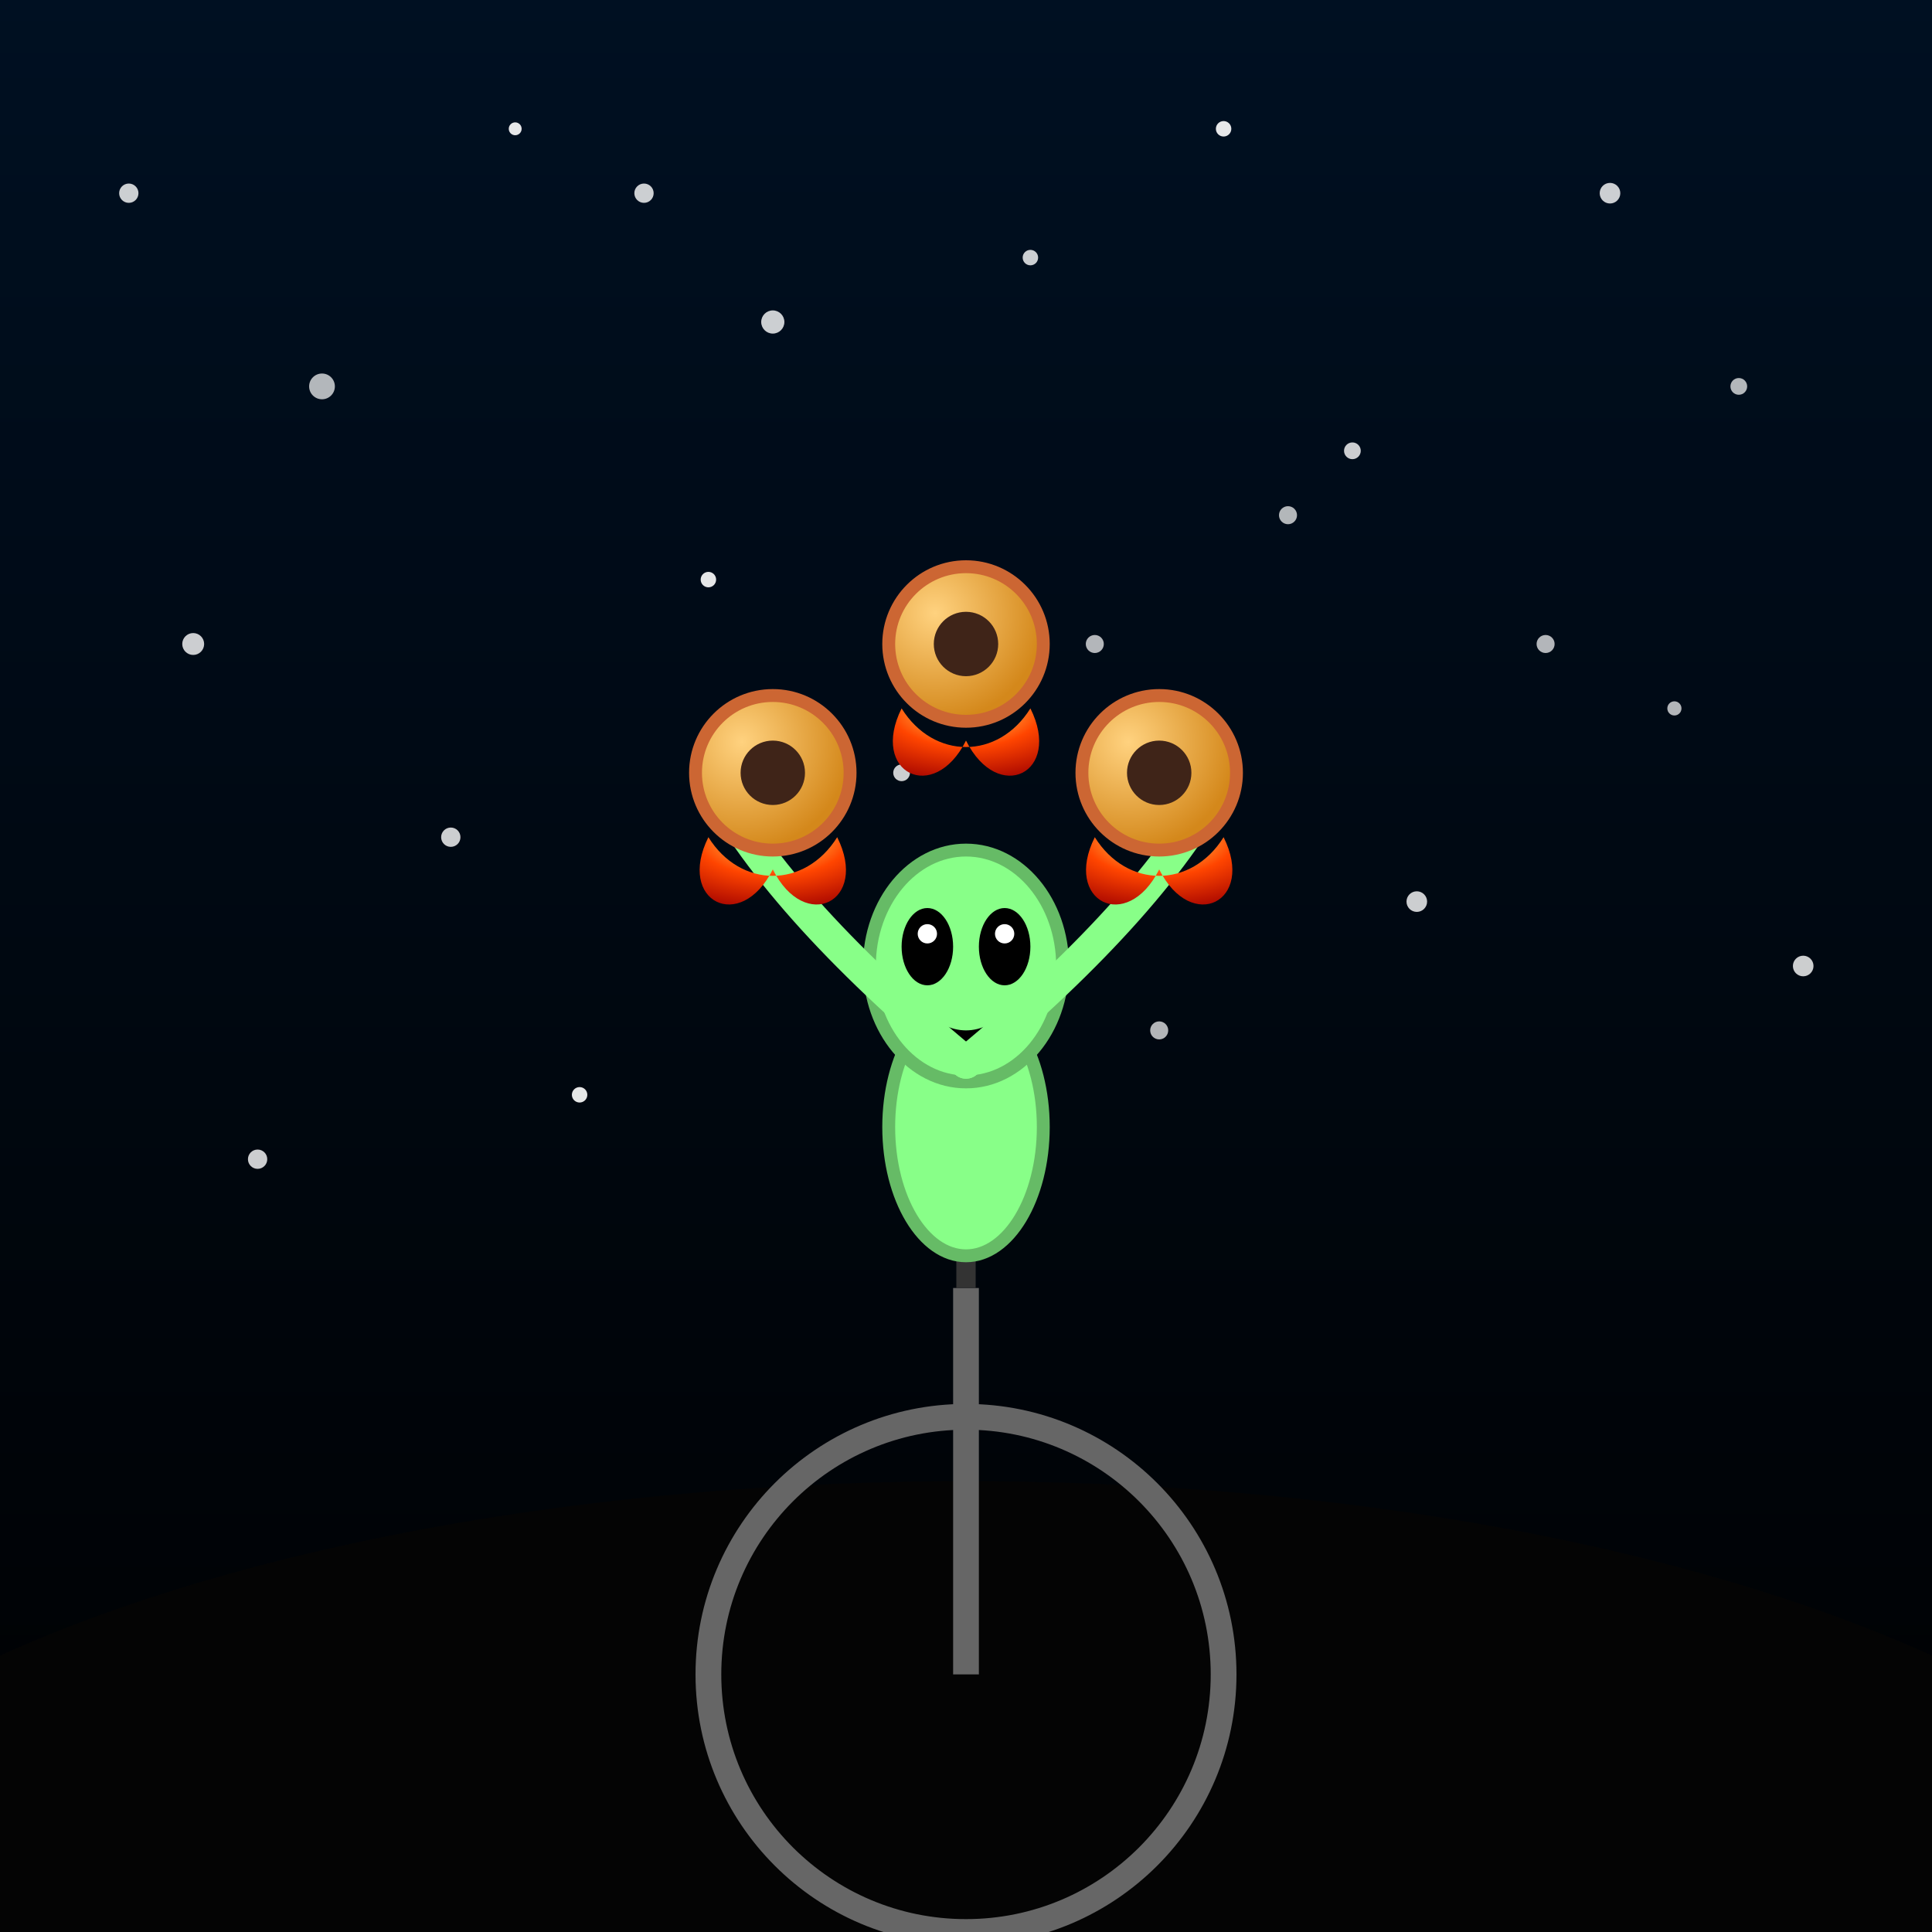 <svg xmlns="http://www.w3.org/2000/svg" viewBox="0 0 300 300">
  <rect x="0" y="0" width="300" height="300" fill="#808080" stroke="none"/>
  <defs>
    <linearGradient id="skyGradient" x1="0%" y1="0%" x2="0%" y2="100%">
      <stop offset="0%" stop-color="#001022"/>
      <stop offset="100%" stop-color="#000"/>
    </linearGradient>
    <radialGradient id="flameGradient" cx="50%" cy="0%" r="80%" fx="50%" fy="0%">
      <stop offset="0%" stop-color="#fff06b"/>
      <stop offset="50%" stop-color="#ff4500"/>
      <stop offset="100%" stop-color="#a00000"/>
    </radialGradient>
    <radialGradient id="donutGradient" cx="30%" cy="30%" r="70%">
      <stop offset="0%" stop-color="#ffd27f"/>
      <stop offset="100%" stop-color="#d4881b"/>
    </radialGradient>
  </defs>
  <!-- Background -->
  <rect width="300" height="300" fill="url(#skyGradient)"/>
  <!-- Stars -->
  <circle cx="20" cy="30" r="1.5" fill="#fff" opacity="0.8"/>
  <circle cx="50" cy="60" r="2" fill="#fff" opacity="0.7"/>
  <circle cx="80" cy="20" r="1" fill="#fff" opacity="0.9"/>
  <circle cx="120" cy="50" r="1.8" fill="#fff" opacity="0.8"/>
  <circle cx="160" cy="40" r="1.2" fill="#fff" opacity="0.8"/>
  <circle cx="200" cy="80" r="1.4" fill="#fff" opacity="0.7"/>
  <circle cx="250" cy="30" r="1.6" fill="#fff" opacity="0.8"/>
  <circle cx="270" cy="60" r="1.3" fill="#fff" opacity="0.7"/>
  <circle cx="30" cy="100" r="1.7" fill="#fff" opacity="0.8"/>
  <circle cx="70" cy="130" r="1.5" fill="#fff" opacity="0.8"/>
  <circle cx="110" cy="90" r="1.2" fill="#fff" opacity="0.9"/>
  <circle cx="140" cy="120" r="1.3" fill="#fff" opacity="0.8"/>
  <circle cx="180" cy="160" r="1.4" fill="#fff" opacity="0.7"/>
  <circle cx="220" cy="140" r="1.6" fill="#fff" opacity="0.8"/>
  <circle cx="260" cy="110" r="1.1" fill="#fff" opacity="0.7"/>
  <circle cx="100" cy="30" r="1.5" fill="#fff" opacity="0.8"/>
  <circle cx="190" cy="20" r="1.2" fill="#fff" opacity="0.9"/>
  <circle cx="210" cy="70" r="1.3" fill="#fff" opacity="0.8"/>
  <circle cx="240" cy="100" r="1.4" fill="#fff" opacity="0.7"/>
  <circle cx="280" cy="150" r="1.6" fill="#fff" opacity="0.8"/>
  <circle cx="40" cy="180" r="1.5" fill="#fff" opacity="0.8"/>
  <circle cx="90" cy="170" r="1.2" fill="#fff" opacity="0.9"/>
  <circle cx="150" cy="140" r="1.3" fill="#fff" opacity="0.8"/>
  <circle cx="170" cy="100" r="1.4" fill="#fff" opacity="0.7"/>
  <!-- Ground Shade -->
  <ellipse cx="150" cy="310" rx="200" ry="80" fill="#040404"/>
  <!-- Unicycle -->
  <g id="unicycle">
    <circle cx="150" cy="260" r="40" stroke="#666" stroke-width="4" fill="none"/>
    <line x1="150" y1="260" x2="150" y2="200" stroke="#666" stroke-width="4"/>
    <line x1="150" y1="200" x2="150" y2="180" stroke="#333" stroke-width="3"/>
    <rect x="140" y="165" width="20" height="8" fill="#333"/>
  </g>
  <!-- Alien -->
  <g id="alien">
    <!-- Body -->
    <ellipse cx="150" cy="175" rx="12" ry="20" fill="#8f8" stroke="#6b6" stroke-width="2"/>
    <!-- Head -->
    <ellipse cx="150" cy="150" rx="15" ry="18" fill="#8f8" stroke="#6b6" stroke-width="2"/>
    <!-- Eyes -->
    <ellipse cx="144" cy="147" rx="4" ry="6" fill="#000"/>
    <ellipse cx="156" cy="147" rx="4" ry="6" fill="#000"/>
    <circle cx="144" cy="145" r="1.5" fill="#fff"/>
    <circle cx="156" cy="145" r="1.5" fill="#fff"/>
    <!-- Mouth -->
    <path d="M142,157 Q150,165 158,157" stroke="#000" stroke-width="2" fill="none"/>
    <!-- Arms -->
    <path d="M150,165 Q120,140 110,120" stroke="#8f8" stroke-width="5" fill="none" stroke-linecap="round"/>
    <path d="M150,165 Q180,140 190,120" stroke="#8f8" stroke-width="5" fill="none" stroke-linecap="round"/>
    <!-- Flaming Donuts -->
    <g>
      <path fill="url(#flameGradient)" d="M110,130 C105,140 115,145 120,135 C125,145 135,140 130,130 C125,138 115,138 110,130Z"/>
      <circle cx="120" cy="120" r="12" fill="url(#donutGradient)" stroke="#c63" stroke-width="2"/>
      <circle cx="120" cy="120" r="5" fill="#3f2418"/>
    </g>
    <g>
      <path fill="url(#flameGradient)" d="M140,110 C135,120 145,125 150,115 C155,125 165,120 160,110 C155,118 145,118 140,110Z"/>
      <circle cx="150" cy="100" r="12" fill="url(#donutGradient)" stroke="#c63" stroke-width="2"/>
      <circle cx="150" cy="100" r="5" fill="#3f2418"/>
    </g>
    <g>
      <path fill="url(#flameGradient)" d="M170,130 C165,140 175,145 180,135 C185,145 195,140 190,130 C185,138 175,138 170,130Z"/>
      <circle cx="180" cy="120" r="12" fill="url(#donutGradient)" stroke="#c63" stroke-width="2"/>
      <circle cx="180" cy="120" r="5" fill="#3f2418"/>
    </g>
  </g>
</svg>
